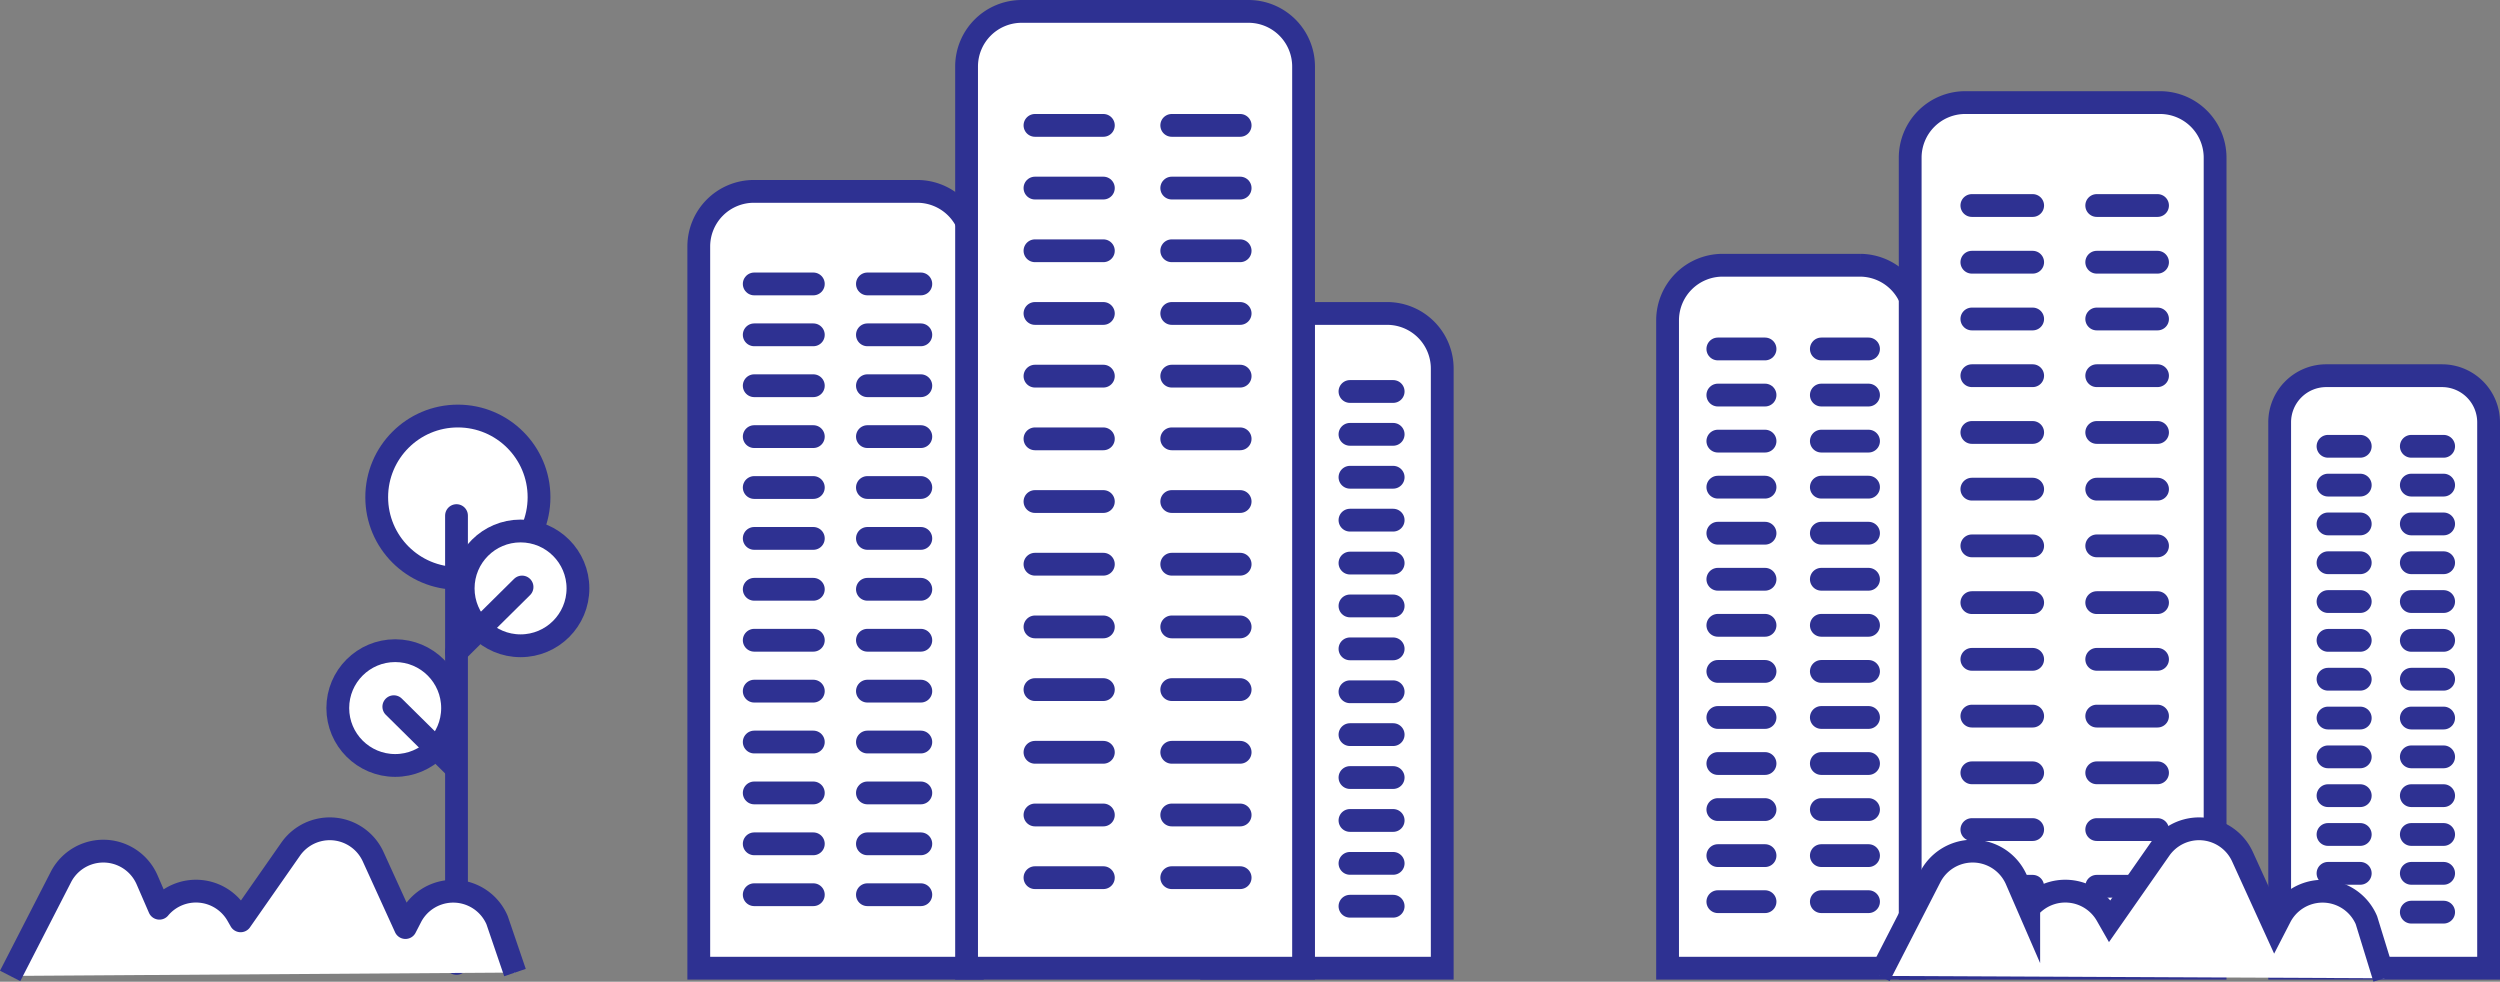 <svg xmlns="http://www.w3.org/2000/svg" viewBox="0 0 438.66 172.26"><rect x="0" y="0" width="438.66" height="172.26" fill="#808080" stroke="none"/><defs><style>.cls-1,.cls-3,.cls-4,.cls-5{fill:#fff;}.cls-1,.cls-2,.cls-3,.cls-4,.cls-5{stroke:#2e3192;stroke-width:4px;}.cls-1,.cls-2,.cls-3{stroke-miterlimit:10;}.cls-2{fill:none;}.cls-2,.cls-3,.cls-4{stroke-linecap:round;}.cls-4{stroke-miterlimit:5;}.cls-5{stroke-linejoin:round;}</style></defs><title>Asset 70</title><g id="Layer_2" data-name="Layer 2"><g id="home"><g id="illustrations"><g id="traffic"><g id="Layer_141_copy" data-name="Layer 141 copy"><g id="tree_copy" data-name="tree copy"><g id="Layer_90_copy" data-name="Layer 90 copy"><circle class="cls-1" cx="80.34" cy="87.24" r="14.24"/><circle class="cls-1" cx="91.34" cy="103.24" r="10.07"/><circle class="cls-1" cx="69.34" cy="124.24" r="10.07"/></g><g id="Layer_89_copy" data-name="Layer 89 copy"><line class="cls-2" x1="80.1" y1="169.05" x2="80.1" y2="90.47"/><line class="cls-2" x1="80.1" y1="114.38" x2="91.6" y2="103"/><line class="cls-2" x1="79.6" y1="134.38" x2="69.1" y2="124"/></g></g><g id="Layer_142_copy" data-name="Layer 142 copy"><g id="Layer_83_copy_3" data-name="Layer 83 copy 3"><path class="cls-1" d="M222.27,55h21.12a9.67,9.67,0,0,1,9.67,9.67V169.88a0,0,0,0,1,0,0H212.6a0,0,0,0,1,0,0V64.67A9.67,9.67,0,0,1,222.27,55Z"/><line class="cls-3" x1="220.81" y1="68.69" x2="228.39" y2="68.69"/><line class="cls-3" x1="236.87" y1="68.69" x2="244.45" y2="68.69"/><line class="cls-3" x1="220.81" y1="76.21" x2="228.39" y2="76.21"/><line class="cls-3" x1="236.87" y1="76.21" x2="244.45" y2="76.21"/><line class="cls-3" x1="220.81" y1="83.74" x2="228.39" y2="83.74"/><line class="cls-3" x1="236.87" y1="83.74" x2="244.45" y2="83.74"/><line class="cls-3" x1="220.81" y1="91.27" x2="228.39" y2="91.27"/><line class="cls-3" x1="236.87" y1="91.27" x2="244.45" y2="91.27"/><line class="cls-3" x1="220.81" y1="98.8" x2="228.39" y2="98.8"/><line class="cls-3" x1="236.87" y1="98.8" x2="244.45" y2="98.8"/><line class="cls-3" x1="220.81" y1="106.32" x2="228.39" y2="106.32"/><line class="cls-3" x1="236.87" y1="106.32" x2="244.45" y2="106.32"/><line class="cls-3" x1="220.81" y1="113.85" x2="228.39" y2="113.85"/><line class="cls-3" x1="236.87" y1="113.85" x2="244.45" y2="113.85"/><line class="cls-3" x1="220.81" y1="121.38" x2="228.39" y2="121.38"/><line class="cls-3" x1="236.87" y1="121.38" x2="244.45" y2="121.38"/><line class="cls-3" x1="220.81" y1="128.9" x2="228.39" y2="128.9"/><line class="cls-3" x1="236.87" y1="128.9" x2="244.45" y2="128.9"/><line class="cls-3" x1="220.81" y1="136.43" x2="228.39" y2="136.43"/><line class="cls-3" x1="236.87" y1="136.43" x2="244.45" y2="136.43"/><line class="cls-3" x1="220.81" y1="143.96" x2="228.39" y2="143.96"/><line class="cls-3" x1="236.87" y1="143.96" x2="244.45" y2="143.96"/><line class="cls-3" x1="220.81" y1="151.49" x2="228.39" y2="151.49"/><line class="cls-3" x1="236.87" y1="151.49" x2="244.45" y2="151.49"/><line class="cls-3" x1="220.81" y1="159.01" x2="228.39" y2="159.01"/><line class="cls-3" x1="236.87" y1="159.01" x2="244.45" y2="159.01"/></g><g id="Layer_83_copy_3-2" data-name="Layer 83 copy 3"><path class="cls-1" d="M132.27,33.58h28.67a9.67,9.67,0,0,1,9.67,9.67V169.88a0,0,0,0,1,0,0h-48a0,0,0,0,1,0,0V43.25A9.67,9.67,0,0,1,132.27,33.58Z"/><line class="cls-3" x1="132.34" y1="49.82" x2="142.71" y2="49.82"/><line class="cls-3" x1="152.2" y1="49.82" x2="161.57" y2="49.82"/><line class="cls-3" x1="132.34" y1="58.75" x2="142.71" y2="58.75"/><line class="cls-3" x1="152.2" y1="58.75" x2="161.57" y2="58.75"/><line class="cls-3" x1="132.34" y1="67.68" x2="142.71" y2="67.68"/><line class="cls-3" x1="152.2" y1="67.68" x2="161.57" y2="67.68"/><line class="cls-3" x1="132.34" y1="76.61" x2="142.71" y2="76.61"/><line class="cls-3" x1="152.2" y1="76.61" x2="161.57" y2="76.61"/><line class="cls-3" x1="132.34" y1="85.54" x2="142.71" y2="85.54"/><line class="cls-3" x1="152.2" y1="85.54" x2="161.57" y2="85.54"/><line class="cls-3" x1="132.34" y1="94.47" x2="142.71" y2="94.47"/><line class="cls-3" x1="152.2" y1="94.47" x2="161.57" y2="94.47"/><line class="cls-3" x1="132.34" y1="103.4" x2="142.71" y2="103.4"/><line class="cls-3" x1="152.2" y1="103.4" x2="161.57" y2="103.4"/><line class="cls-3" x1="132.34" y1="112.34" x2="142.71" y2="112.34"/><line class="cls-3" x1="152.2" y1="112.34" x2="161.57" y2="112.34"/><line class="cls-3" x1="132.34" y1="121.27" x2="142.71" y2="121.27"/><line class="cls-3" x1="152.2" y1="121.27" x2="161.57" y2="121.27"/><line class="cls-3" x1="132.34" y1="130.2" x2="142.71" y2="130.2"/><line class="cls-3" x1="152.2" y1="130.2" x2="161.57" y2="130.2"/><line class="cls-3" x1="132.34" y1="139.13" x2="142.71" y2="139.13"/><line class="cls-3" x1="152.2" y1="139.13" x2="161.57" y2="139.13"/><line class="cls-3" x1="132.34" y1="148.06" x2="142.71" y2="148.06"/><line class="cls-3" x1="152.2" y1="148.06" x2="161.57" y2="148.06"/><line class="cls-3" x1="132.34" y1="156.99" x2="142.71" y2="156.99"/><line class="cls-3" x1="152.2" y1="156.99" x2="161.57" y2="156.99"/></g><g id="Layer_83_copy_3-3" data-name="Layer 83 copy 3"><path class="cls-1" d="M179.27,2h39.79a9.67,9.67,0,0,1,9.67,9.67V169.88a0,0,0,0,1,0,0H169.6a0,0,0,0,1,0,0V11.67A9.67,9.67,0,0,1,179.27,2Z"/><line class="cls-3" x1="181.6" y1="22" x2="193.6" y2="22"/><line class="cls-3" x1="205.6" y1="22" x2="217.6" y2="22"/><line class="cls-3" x1="181.6" y1="33" x2="193.6" y2="33"/><line class="cls-3" x1="205.6" y1="33" x2="217.6" y2="33"/><line class="cls-3" x1="181.6" y1="44" x2="193.6" y2="44"/><line class="cls-3" x1="205.6" y1="44" x2="217.6" y2="44"/><line class="cls-3" x1="181.6" y1="55" x2="193.6" y2="55"/><line class="cls-3" x1="205.6" y1="55" x2="217.6" y2="55"/><line class="cls-3" x1="181.6" y1="66" x2="193.6" y2="66"/><line class="cls-3" x1="205.6" y1="66" x2="217.6" y2="66"/><line class="cls-3" x1="181.6" y1="77" x2="193.6" y2="77"/><line class="cls-3" x1="205.6" y1="77" x2="217.6" y2="77"/><line class="cls-3" x1="181.6" y1="88" x2="193.6" y2="88"/><line class="cls-3" x1="205.6" y1="88" x2="217.6" y2="88"/><line class="cls-3" x1="181.6" y1="99" x2="193.6" y2="99"/><line class="cls-3" x1="205.6" y1="99" x2="217.6" y2="99"/><line class="cls-3" x1="181.6" y1="110" x2="193.6" y2="110"/><line class="cls-3" x1="205.6" y1="110" x2="217.6" y2="110"/><line class="cls-3" x1="181.6" y1="121" x2="193.6" y2="121"/><line class="cls-3" x1="205.6" y1="121" x2="217.6" y2="121"/><line class="cls-3" x1="181.6" y1="132" x2="193.6" y2="132"/><line class="cls-3" x1="205.6" y1="132" x2="217.6" y2="132"/><line class="cls-3" x1="181.6" y1="143" x2="193.6" y2="143"/><line class="cls-3" x1="205.6" y1="143" x2="217.6" y2="143"/><line class="cls-3" x1="181.6" y1="154" x2="193.6" y2="154"/><line class="cls-3" x1="205.6" y1="154" x2="217.6" y2="154"/></g></g><g id="Layer_142_copy_2" data-name="Layer 142 copy 2"><g id="Layer_83_copy_4" data-name="Layer 83 copy 4"><path class="cls-1" d="M408.23,65.92h20.25a8.18,8.18,0,0,1,8.18,8.18v95.78a0,0,0,0,1,0,0H400a0,0,0,0,1,0,0V74.1A8.18,8.18,0,0,1,408.23,65.92Z"/><line class="cls-3" x1="408.48" y1="78.31" x2="414.14" y2="78.31"/><line class="cls-3" x1="423.1" y1="78.31" x2="428.77" y2="78.31"/><line class="cls-3" x1="408.48" y1="85.12" x2="414.14" y2="85.12"/><line class="cls-3" x1="423.1" y1="85.12" x2="428.77" y2="85.12"/><line class="cls-3" x1="408.48" y1="91.93" x2="414.14" y2="91.93"/><line class="cls-3" x1="423.1" y1="91.93" x2="428.77" y2="91.93"/><line class="cls-3" x1="408.48" y1="98.74" x2="414.14" y2="98.74"/><line class="cls-3" x1="423.1" y1="98.74" x2="428.77" y2="98.74"/><line class="cls-3" x1="408.48" y1="105.55" x2="414.14" y2="105.55"/><line class="cls-3" x1="423.1" y1="105.55" x2="428.77" y2="105.55"/><line class="cls-3" x1="408.48" y1="112.36" x2="414.14" y2="112.36"/><line class="cls-3" x1="423.1" y1="112.36" x2="428.77" y2="112.36"/><line class="cls-3" x1="408.48" y1="119.18" x2="414.14" y2="119.18"/><line class="cls-3" x1="423.1" y1="119.18" x2="428.77" y2="119.18"/><line class="cls-3" x1="408.48" y1="125.99" x2="414.14" y2="125.99"/><line class="cls-3" x1="423.1" y1="125.99" x2="428.77" y2="125.99"/><line class="cls-3" x1="408.48" y1="132.8" x2="414.14" y2="132.8"/><line class="cls-3" x1="423.1" y1="132.8" x2="428.77" y2="132.8"/><line class="cls-3" x1="408.48" y1="139.61" x2="414.14" y2="139.61"/><line class="cls-3" x1="423.1" y1="139.61" x2="428.77" y2="139.61"/><line class="cls-3" x1="408.48" y1="146.42" x2="414.14" y2="146.42"/><line class="cls-3" x1="423.1" y1="146.42" x2="428.77" y2="146.42"/><line class="cls-3" x1="408.48" y1="153.24" x2="414.14" y2="153.24"/><line class="cls-3" x1="423.1" y1="153.24" x2="428.77" y2="153.24"/><line class="cls-3" x1="408.48" y1="160.05" x2="414.14" y2="160.05"/><line class="cls-3" x1="423.1" y1="160.05" x2="428.77" y2="160.05"/></g><g id="Layer_83_copy_4-2" data-name="Layer 83 copy 4"><path class="cls-1" d="M302.27,46.54h24.1A9.67,9.67,0,0,1,336,56.21V169.88a0,0,0,0,1,0,0H292.6a0,0,0,0,1,0,0V56.21A9.67,9.67,0,0,1,302.27,46.54Z"/><line class="cls-4" x1="301.42" y1="61.23" x2="309.7" y2="61.23"/><line class="cls-4" x1="319.58" y1="61.23" x2="327.86" y2="61.23"/><line class="cls-4" x1="301.42" y1="69.32" x2="309.7" y2="69.32"/><line class="cls-4" x1="319.58" y1="69.32" x2="327.86" y2="69.32"/><line class="cls-4" x1="301.42" y1="77.4" x2="309.7" y2="77.4"/><line class="cls-4" x1="319.58" y1="77.4" x2="327.86" y2="77.4"/><line class="cls-4" x1="301.42" y1="85.48" x2="309.7" y2="85.48"/><line class="cls-4" x1="319.58" y1="85.48" x2="327.86" y2="85.48"/><line class="cls-4" x1="301.42" y1="93.56" x2="309.7" y2="93.56"/><line class="cls-4" x1="319.58" y1="93.56" x2="327.86" y2="93.56"/><line class="cls-4" x1="301.42" y1="101.64" x2="309.7" y2="101.64"/><line class="cls-4" x1="319.58" y1="101.64" x2="327.86" y2="101.64"/><line class="cls-4" x1="301.42" y1="109.72" x2="309.7" y2="109.72"/><line class="cls-4" x1="319.58" y1="109.72" x2="327.86" y2="109.72"/><line class="cls-4" x1="301.42" y1="117.81" x2="309.7" y2="117.81"/><line class="cls-4" x1="319.58" y1="117.81" x2="327.86" y2="117.81"/><line class="cls-4" x1="301.42" y1="125.89" x2="309.7" y2="125.89"/><line class="cls-4" x1="319.58" y1="125.89" x2="327.86" y2="125.89"/><line class="cls-4" x1="301.42" y1="133.97" x2="309.7" y2="133.97"/><line class="cls-4" x1="319.58" y1="133.97" x2="327.86" y2="133.97"/><line class="cls-4" x1="301.42" y1="142.05" x2="309.7" y2="142.05"/><line class="cls-4" x1="319.58" y1="142.05" x2="327.86" y2="142.05"/><line class="cls-4" x1="301.42" y1="150.13" x2="309.7" y2="150.13"/><line class="cls-4" x1="319.58" y1="150.13" x2="327.86" y2="150.13"/><line class="cls-4" x1="301.42" y1="158.21" x2="309.7" y2="158.21"/><line class="cls-4" x1="319.58" y1="158.21" x2="327.86" y2="158.21"/></g><g id="Layer_83_copy_4-3" data-name="Layer 83 copy 4"><path class="cls-1" d="M344.8,18H379a9.67,9.67,0,0,1,9.67,9.67V169.88a0,0,0,0,1,0,0h-53.5a0,0,0,0,1,0,0V27.63A9.67,9.67,0,0,1,344.8,18Z"/><line class="cls-3" x1="345.99" y1="36.06" x2="356.66" y2="36.06"/><line class="cls-3" x1="367.9" y1="36.06" x2="378.57" y2="36.06"/><line class="cls-3" x1="345.99" y1="46.01" x2="356.66" y2="46.01"/><line class="cls-3" x1="367.9" y1="46.01" x2="378.57" y2="46.01"/><line class="cls-3" x1="345.99" y1="55.97" x2="356.66" y2="55.97"/><line class="cls-3" x1="367.9" y1="55.97" x2="378.57" y2="55.97"/><line class="cls-3" x1="345.99" y1="65.92" x2="356.66" y2="65.92"/><line class="cls-3" x1="367.9" y1="65.92" x2="378.57" y2="65.92"/><line class="cls-3" x1="345.99" y1="75.88" x2="356.66" y2="75.88"/><line class="cls-3" x1="367.9" y1="75.88" x2="378.57" y2="75.88"/><line class="cls-3" x1="345.99" y1="85.83" x2="356.66" y2="85.83"/><line class="cls-3" x1="367.9" y1="85.83" x2="378.57" y2="85.83"/><line class="cls-3" x1="345.99" y1="95.78" x2="356.66" y2="95.78"/><line class="cls-3" x1="367.9" y1="95.78" x2="378.57" y2="95.78"/><line class="cls-3" x1="345.99" y1="105.74" x2="356.66" y2="105.74"/><line class="cls-3" x1="367.9" y1="105.74" x2="378.57" y2="105.74"/><line class="cls-3" x1="345.99" y1="115.69" x2="356.66" y2="115.69"/><line class="cls-3" x1="367.9" y1="115.69" x2="378.57" y2="115.69"/><line class="cls-3" x1="345.99" y1="125.65" x2="356.66" y2="125.65"/><line class="cls-3" x1="367.9" y1="125.65" x2="378.57" y2="125.65"/><line class="cls-3" x1="345.99" y1="135.6" x2="356.66" y2="135.6"/><line class="cls-3" x1="367.9" y1="135.6" x2="378.57" y2="135.6"/><line class="cls-3" x1="345.99" y1="145.56" x2="356.66" y2="145.56"/><line class="cls-3" x1="367.9" y1="145.56" x2="378.57" y2="145.56"/><line class="cls-3" x1="345.99" y1="155.51" x2="356.66" y2="155.51"/><line class="cls-3" x1="367.9" y1="155.51" x2="378.57" y2="155.51"/></g></g><path class="cls-1" d="M329.78,171.24l8.9-17.34a8.37,8.37,0,0,1,15.12.46l2.17,5h0a8.37,8.37,0,0,1,13.68,1.21l.57,1L379,149a8.37,8.37,0,0,1,14.48,1.33l5.66,12.42,1-1.94a8.37,8.37,0,0,1,15.08.64l3.14,10.2"/><path class="cls-5" d="M1.78,171.24l8.9-17.34a8.37,8.37,0,0,1,15.12.46l2.17,5h0a8.37,8.37,0,0,1,13.68,1.21l.57,1L51,149a8.37,8.37,0,0,1,14.48,1.33l5.66,12.42,1-1.94a8.37,8.37,0,0,1,15.08.64l3.14,9.2"/></g></g></g></g></g></svg>